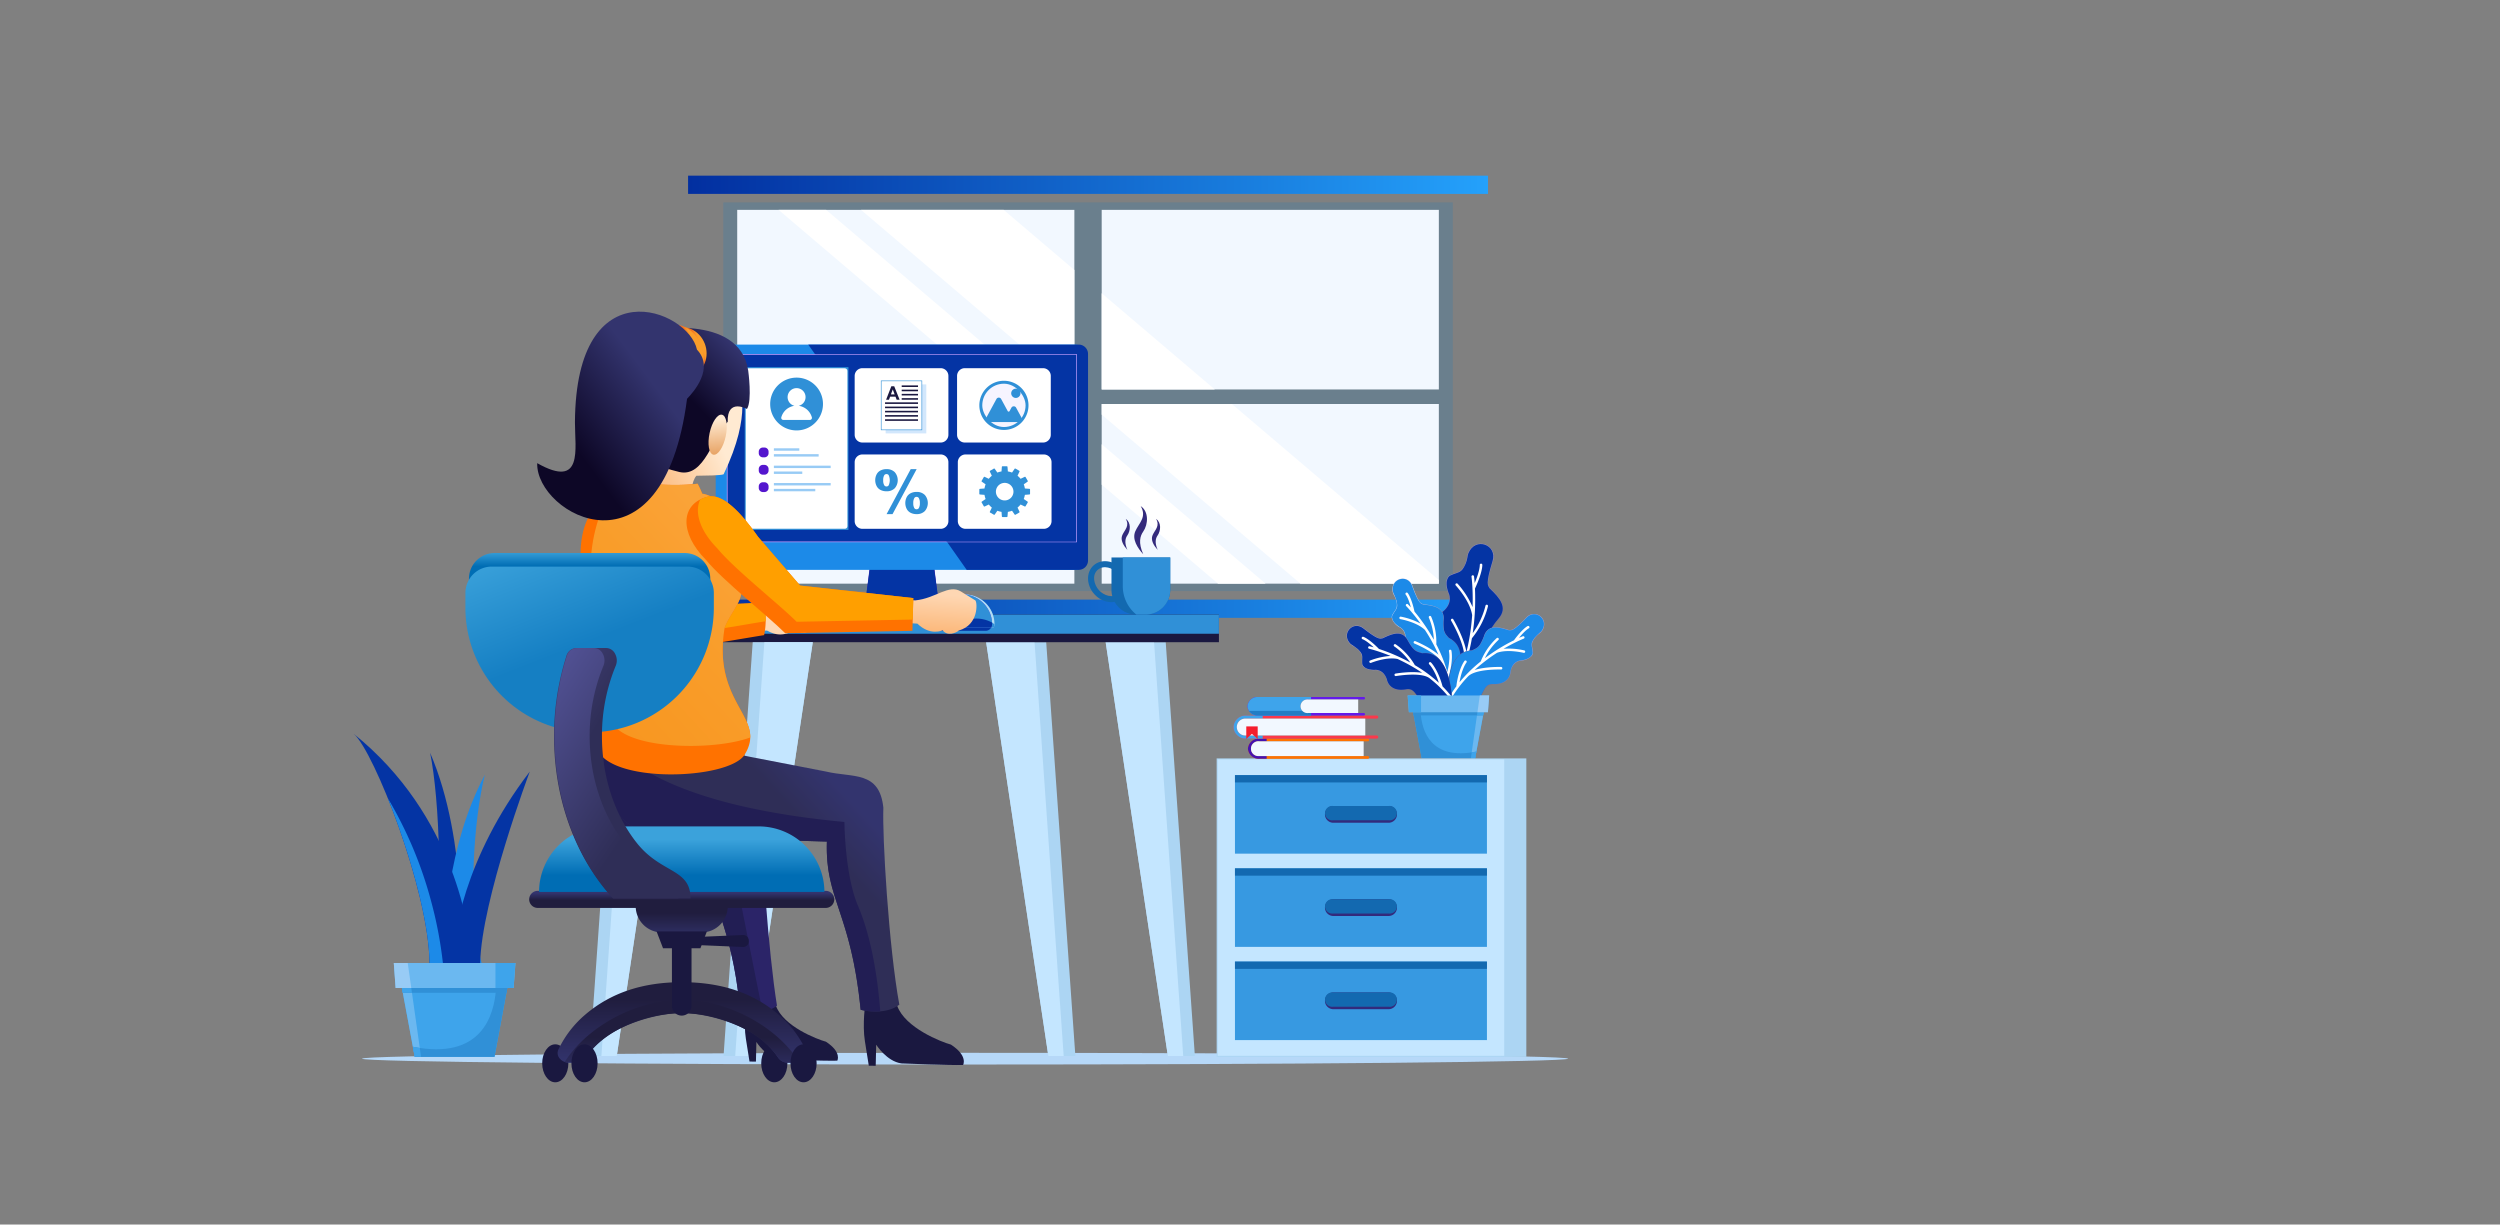 <svg xmlns="http://www.w3.org/2000/svg" xmlns:xlink="http://www.w3.org/1999/xlink" width="982" height="481"><rect width="100%" height="100%" fill="#808080" stroke="none"/><defs><linearGradient id="r" x1=".426" y1="1.033" x2=".482" y2=".635" xlink:href="#e"/><linearGradient id="b" x2=".894" y2="1" gradientUnits="objectBoundingBox"><stop offset="0" stop-color="#3c8fe1"/><stop offset="1" stop-color="#2a69a9"/></linearGradient><linearGradient id="i" x1="-.089" y1=".838" x2=".763" y2=".358" gradientUnits="objectBoundingBox"><stop offset="0" stop-color="#373377"/><stop offset="1" stop-color="#b3a5d1"/></linearGradient><linearGradient id="k" y1=".5" x2="1" y2=".5" gradientUnits="objectBoundingBox"><stop offset="0" stop-color="#022fa0"/><stop offset=".678" stop-color="#187bdc"/><stop offset="1" stop-color="#24a1fb"/></linearGradient><linearGradient id="e" x1=".311" y1=".824" x2=".392" y2=".661" gradientUnits="objectBoundingBox"><stop offset="0" stop-color="#faa85d"/><stop offset="1" stop-color="#fed7b3"/></linearGradient><linearGradient id="l" x1=".698" y1=".33" x2=".833" y2=".215" gradientUnits="objectBoundingBox"><stop offset="0" stop-color="#2f2e57"/><stop offset="1" stop-color="#33346e"/></linearGradient><linearGradient id="m" x1=".132" y1=".685" x2=".615" y2=".401" gradientUnits="objectBoundingBox"><stop offset="0" stop-color="#fbb677"/><stop offset="1" stop-color="#ffead2"/></linearGradient><linearGradient id="d" x1=".509" y1=".421" x2=".809" y2=".118" gradientUnits="objectBoundingBox"><stop offset="0" stop-color="#0d0726"/><stop offset="1" stop-color="#33346e"/></linearGradient><linearGradient id="n" x1=".524" y1="1.094" x2=".485" y2=".126" gradientUnits="objectBoundingBox"><stop offset="0" stop-color="#e49955"/><stop offset="1" stop-color="#ffead2"/></linearGradient><linearGradient id="c" x1=".765" y1=".399" x2=".83" y2=".374" gradientUnits="objectBoundingBox"><stop offset="0" stop-color="#f37121"/><stop offset="1" stop-color="#f99d2a"/></linearGradient><linearGradient id="o" x1=".722" y1=".392" x2=".777" y2=".365" xlink:href="#c"/><linearGradient id="p" x1=".267" y1=".921" x2=".798" y2=".165" gradientUnits="objectBoundingBox"><stop offset="0" stop-color="#f89721"/><stop offset=".56" stop-color="#f99d2a"/><stop offset="1" stop-color="#faa338"/></linearGradient><linearGradient id="q" x1=".38" y1=".691" x2=".634" y2=".352" xlink:href="#d"/><linearGradient id="z" x1=".989" y1=".88" x2=".196" y2=".294" gradientUnits="objectBoundingBox"><stop offset="0" stop-color="#373377"/><stop offset="1" stop-color="#ddd4e9"/></linearGradient><linearGradient id="f" x1=".502" y1=".218" x2=".499" y2="1.022" gradientUnits="objectBoundingBox"><stop offset="0" stop-color="#201d3e"/><stop offset="1" stop-color="#33346e"/></linearGradient><linearGradient id="s" x1=".501" y1=".6" x2=".499" y2="1.265" xlink:href="#f"/><linearGradient id="t" x1=".501" y1=".258" x2=".505" y2="1.314" xlink:href="#f"/><linearGradient id="u" x1=".5" y1=".545" x2=".5" y2=".126" xlink:href="#f"/><linearGradient id="g" x1=".499" y1=".747" x2=".498" y2=".2" gradientUnits="objectBoundingBox"><stop offset="0" stop-color="#006db4"/><stop offset="1" stop-color="#3ba2db"/></linearGradient><linearGradient id="v" x1=".5" y1=".082" x2=".5" y2="-.013" xlink:href="#g"/><linearGradient id="w" x1=".56" y1=".417" x2=".225" y2="-.152" gradientUnits="objectBoundingBox"><stop offset="0" stop-color="#157fc3"/><stop offset="1" stop-color="#3ba2db"/></linearGradient><linearGradient id="h" x1=".266" y1=".357" x2="-.303" y2="-.278" gradientUnits="objectBoundingBox"><stop offset="0" stop-color="#2f2e57"/><stop offset="1" stop-color="#56569c"/></linearGradient><linearGradient id="x" x1=".547" y1=".765" x2="-.04" y2="-.046" xlink:href="#h"/><linearGradient id="y" x1=".532" y1="1.001" x2=".471" y2=".242" gradientUnits="objectBoundingBox"><stop offset="0" stop-color="#373377"/><stop offset="1" stop-color="#9c8fc4"/></linearGradient><linearGradient id="A" x1="1.062" y1=".759" x2=".236" y2=".375" xlink:href="#i"/><clipPath id="j"/><filter id="a" x="-9" y="-6" width="1000" height="499" filterUnits="userSpaceOnUse"><feOffset dy="3"/><feGaussianBlur stdDeviation="3" result="blur"/><feFlood flood-opacity=".161"/><feComposite operator="in" in2="blur"/><feComposite in="SourceGraphic"/></filter></defs><g data-name="Group 1466"><g data-name="Group 1463"><g data-name="Mask Group 4" transform="translate(-.5 .054)" opacity=".42" clip-path="url(#j)"><path data-name="Path 157" d="M701.289 341.27h33.816c37.569 0 68.305 34.905 68.305 77.565s-30.736 77.567-68.305 77.567H101.391C40.558 496.402 0 439.882 0 370.802s45.127-119.158 101.391-125.6c25.72 0 48.985-23.9 48.985-53.107s-21.043-53.106-46.763-53.106h-26.45c-26.743 0-48.622-24.848-48.622-55.217s21.88-55.214 48.622-55.214h67.638c10.412 0 18.931-9.672 18.931-21.495s-8.519-21.5-18.931-21.5h-4.816c-7.186 0-13.067-6.677-13.067-14.834 0-8.158 5.88-14.834 13.067-14.834h78.129c17.338 0 19.27 23.257 63.066 23.257h94.135c9.374 0 17.046 8.715 17.046 19.359 0 10.648-7.672 19.358-17.046 19.358h-16.373c-13.583 0-24.7 12.623-24.7 28.05s11.116 28.049 24.7 28.049h24.638c66.529 0 75.927 19.745 87.579 59.016s129.793 42.431 129.793 42.431h62.219c20.472 0 37.223 19.02 37.223 42.27-.084 15.11-4.268 32.708-31.734 45.93-12.481 6.007-20.264 23.981-20.264 40.358 0 22.364 33.201 37.297 52.893 37.297zM103.323-14.44c7.216 0 13.065-6.641 13.065-14.834s-5.849-14.836-13.065-14.836-13.064 6.641-13.064 14.836 5.848 14.834 13.064 14.834z" fill="#d9f4ff" fill-rule="evenodd"/></g><g data-name="Group 156"><path data-name="Rectangle 83" fill="#157fc3" opacity=".2" d="M284.098 79.515h286.561v152.657H284.098z"/><path data-name="Path 158" d="M422.014 82.434H289.577v70.552h132.437V82.434zm0 76.267H289.577v70.552h132.437v-70.552zm143.165 0H432.743v70.552H565.18v-70.552zm0-76.267H432.743v70.552H565.18z" fill="#f2f8ff" fill-rule="evenodd"/><path data-name="Path 159" d="M394.236 82.434h-56.034l82.945 70.552h.868v-46.924l-27.778-23.628zm-69.731 0 82.945 70.552h-18.678L305.83 82.434zm186.307 146.819-78.07-66.4v-4.147H483.9l81.279 69.134v1.418zm-78.07-114.066 44.439 37.8h-44.439v-37.8zm64.373 114.066-64.373-54.755v15.887l45.7 38.867zm-75.1-63.88-7.844-6.672h-18.678l26.522 22.56z" fill="#fff" fill-rule="evenodd"/><path data-name="Rectangle 84" transform="translate(270.276 69)" fill="url(#k)" d="M0 0h314.205v7.164H0z"/><path data-name="Rectangle 85" transform="translate(270.276 235.523)" fill="url(#k)" d="M0 0h314.205v7.164H0z"/><path data-name="Path 160" d="M379.077 413.548c-130.832 0-236.893 1.027-236.893 2.3s106.061 2.3 236.893 2.3 236.893-1.028 236.893-2.3-106.061-2.3-236.893-2.3z" fill="#b6d8f8" fill-rule="evenodd"/><g data-name="Group 126" transform="translate(281.13 135.351)"><path data-name="Path 161" d="m58.298 105.835 3.213-26.961h23.31l3.212 26.961c.674 2.333 10.414 4.093 9.775 6.847-.122.527-2.106.69-2.475.734-1.848.216-3.728.319-5.582.409-5.532.272-11.091.352-16.627.366s-11.078-.034-16.6-.3c-1.855-.088-3.741-.19-5.588-.419-.373-.046-2.478-.225-2.5-.852-.123-2.996 8.556-4.078 9.862-6.785z" fill="#4512b0" fill-rule="evenodd"/><path data-name="Path 162" d="M49.055 111.259c.83 1.548 47.429 1.342 48.148 0 .109-2.233-7.765-3.719-9.01-5.992L85.052 82.79H61.284l-3.14 22.477c-1.245 2.272-9.203 3.758-9.089 5.992z" fill="#0434a4" fill-rule="evenodd"/><rect data-name="Rectangle 87" width="146.248" height="88.492" rx="5" fill="#1c8ae8"/><path data-name="Path 163" d="M36.353 0h106.226a3.679 3.679 0 0 1 3.669 3.669v81.153a3.679 3.679 0 0 1-3.669 3.668H98.59z" fill="#0434a4" fill-rule="evenodd"/><path data-name="Rectangle 88" fill="#b594f6" d="M4.37 3.723h137.508v73.928H4.37z"/><path data-name="Rectangle 89" fill="#0434a4" d="M4.691 4.045h136.865V77.33H4.691z"/><path data-name="Path 164" d="M39.197 4.046 90.736 77.33h50.818V4.046z" fill="#0434a4" fill-rule="evenodd"/></g><g data-name="Group 132" fill-rule="evenodd"><g data-name="Group 127"><path data-name="Path 165" d="M411.797 414.794 387.36 252.261h23.589l11.455 162.533z" fill="#acd5f3"/><path data-name="Path 166" d="M411.797 414.794 387.36 252.261h19.007l11.454 162.533z" fill="#c4e6ff"/></g><g data-name="Group 128"><path data-name="Path 167" d="m242.254 414.794 24.436-162.533h-23.589l-11.455 162.533z" fill="#acd5f3"/><path data-name="Path 168" d="m242.254 414.794 24.436-162.533h-19.008l-11.454 162.533z" fill="#c4e6ff"/></g><g data-name="Group 129"><path data-name="Path 169" d="m458.742 414.794-24.437-162.533h23.59l11.454 162.533z" fill="#acd5f3"/><path data-name="Path 170" d="m458.742 414.794-24.437-162.533h19.007l11.454 162.533z" fill="#c4e6ff"/></g><g data-name="Group 130"><path data-name="Path 171" d="M213.133 241.424v10.831h265.661v-10.836z" fill="#1a1840"/><path data-name="Path 172" d="M213.133 241.424v7.507h265.661v-7.507z" fill="#3090d7"/></g><g data-name="Group 131"><path data-name="Path 173" d="m294.817 414.794 24.435-162.533h-23.588l-11.455 162.533z" fill="#acd5f3"/><path data-name="Path 174" d="m294.817 414.794 24.437-162.533h-19.009L288.79 414.794z" fill="#c4e6ff"/></g></g><g data-name="Group 135" fill-rule="evenodd"><g data-name="Group 133"><path data-name="Path 175" d="M162.914 415.135h31.327l5.037-27.059h-41.4z" fill="#3ea4eb"/><path data-name="Path 176" d="M162.914 415.135h2.477l-3.841-27.059h-3.672z" fill="#6bb8f0"/><path data-name="Path 177" d="m198.926 389.968.352-1.892h-41.4l.352 1.892z" fill="#3090d7"/><path data-name="Path 178" d="M161.55 388.075h-3.672l.352 1.892h3.589z" fill="#3ea4eb"/><path data-name="Path 179" d="M162.914 415.135h31.327l5.037-27.059h-4.421c-.674 10.947-5.827 28.421-32.683 23.09z" fill="#3090d7"/><path data-name="Path 180" d="M162.914 415.136h2.477l-.5-3.5a57.064 57.064 0 0 1-2.719-.472z" fill="#3ea4eb"/><path data-name="Path 181" d="M154.679 378.254h47.792l-.72 9.822h-46.35z" fill="#6bb8f0"/><path data-name="Path 182" d="M154.679 378.254h5.474l1.394 9.822h-6.148z" fill="#98cbf5"/><path data-name="Path 183" d="M194.616 378.254h7.856l-.72 9.822h-7.136z" fill="#3ea4eb"/></g><g data-name="Group 134"><path data-name="Path 184" d="M180.975 377.659s3.053-47.067-12.026-81.958c3.7 17.971 5.541 61.148.1 82.552h10.066z" fill="#0434a4"/><path data-name="Path 185" d="M174.271 378.255c-.045-12.371 1.33-46.038 16.19-73.94-4.374 17.244-6.973 52.712-1.3 73.932l-.15.009z" fill="#1c8ae8"/><path data-name="Path 186" d="M177.545 378.254c.55-9.97 4.417-41.038 30.551-75.17 0 0-18.928 50.4-19.488 75.17z" fill="#0434a4"/><path data-name="Path 187" d="M185.605 378.254c-.909-12.9-6.913-57.938-46.6-89.958 7.949 6.928 29.435 61.422 29.707 89.958z" fill="#0434a4"/><path data-name="Path 188" d="M152.316 313.5c8.1 20.061 16.224 47.276 16.391 64.755h5.259a161.177 161.177 0 0 0-4.685-24.482 159.185 159.185 0 0 0-16.965-40.273z" fill="#1c8ae8"/></g></g><g data-name="Group 136" fill-rule="evenodd"><path data-name="Path 189" d="M378.947 233.498a11.715 11.715 0 0 0-11.68 11.68v.014a2.605 2.605 0 0 0 2.6 2.6h18.167a2.6 2.6 0 0 0 2.6-2.6v-.014a11.714 11.714 0 0 0-11.687-11.68z" fill="#3090d7"/><path data-name="Path 190" d="M378.481 233.508a11.715 11.715 0 0 0-11.215 11.669v.014a2.6 2.6 0 0 0 2.6 2.6h17.238a2.605 2.605 0 0 0 2.6-2.6v-.014a11.715 11.715 0 0 0-11.223-11.669z" fill="#0434a4"/><path data-name="Path 191" d="M378.947 233.498a11.607 11.607 0 0 0-2.954.381 11.249 11.249 0 0 0-6.483 10.159v.014a2.5 2.5 0 0 0 2.492 2.493h17.445a2.463 2.463 0 0 0 .9-.168 2.576 2.576 0 0 0 .288-1.185v-.014a11.714 11.714 0 0 0-11.688-11.68z" fill="#b2dcf3"/><path data-name="Path 192" d="M375.013 234.401a11.236 11.236 0 0 0-5.5 9.639v.013a2.5 2.5 0 0 0 2.492 2.493h17.442a2.468 2.468 0 0 0 .9-.168 2.569 2.569 0 0 0 .287-1.133c-2.336-2.06-6.357-2.675-10.033-1.947-7.754 1.533-10.454-4.466-5.588-8.897z" fill="#3090d7"/><path data-name="Path 193" d="M378.471 233.503a11.612 11.612 0 0 0-2.479.371 11.249 11.249 0 0 0-6.483 10.159v.013a2.5 2.5 0 0 0 2.492 2.493h17.313a2.571 2.571 0 0 0 .383-1.353v-.014a11.716 11.716 0 0 0-11.226-11.669z" fill="#834bef"/><path data-name="Path 194" d="M378.471 233.503a11.612 11.612 0 0 0-2.479.371 11.249 11.249 0 0 0-6.483 10.159v.013a2.5 2.5 0 0 0 2.492 2.493h17.313a2.571 2.571 0 0 0 .383-1.353v-.014a11.716 11.716 0 0 0-11.226-11.669z" fill="#3090d7"/><path data-name="Path 195" d="M375.013 234.401a11.236 11.236 0 0 0-5.5 9.639v.013a2.5 2.5 0 0 0 2.492 2.493h17.313a2.574 2.574 0 0 0 .383-1.354v-.013c0-.214-.006-.426-.018-.637a13.021 13.021 0 0 0-9.086-1.244c-7.75 1.533-10.45-4.466-5.584-8.897z" fill="#0434a4"/><path data-name="Path 196" d="M378.809 233.498v1.887a.752.752 0 1 0 .275 0v-1.886h-.274z" fill="#360e93"/></g><g data-name="Group 147" transform="translate(292.522 144.21)"><path data-name="Path 197" d="M43.191 3.443v23.143a3.046 3.046 0 0 0 3.035 3.035h30.748a3.047 3.047 0 0 0 3.036-3.035V3.443A3.045 3.045 0 0 0 76.974.408H46.231a3.044 3.044 0 0 0-3.04 3.035z" fill="#fff" fill-rule="evenodd"/><path data-name="Path 198" d="M43.191 37.335v23.144a3.046 3.046 0 0 0 3.035 3.035h30.748a3.047 3.047 0 0 0 3.036-3.035V37.335a3.045 3.045 0 0 0-3.036-3.035H46.231a3.044 3.044 0 0 0-3.04 3.035z" fill="#fff" fill-rule="evenodd"/><path data-name="Path 200" d="M83.412 3.443v23.143a3.045 3.045 0 0 0 3.035 3.035h30.745a3.047 3.047 0 0 0 3.035-3.035V3.443a3.045 3.045 0 0 0-3.035-3.035H86.447a3.044 3.044 0 0 0-3.035 3.035z" fill="#fff" fill-rule="evenodd"/><path data-name="Path 201" d="M83.711 37.335v23.144a3.046 3.046 0 0 0 3.036 3.035h30.744a3.047 3.047 0 0 0 3.035-3.035V37.335a3.045 3.045 0 0 0-3.035-3.035H86.747a3.044 3.044 0 0 0-3.036 3.035z" fill="#fff" fill-rule="evenodd"/><path data-name="Rectangle 98" fill="#3090d7" d="M0 0h40.751v63.944H0z"/><rect data-name="Rectangle 99" width="39.938" height="63.032" rx="1" transform="translate(.406 .456)" fill="#fff"/><g data-name="Group 143"><g data-name="Group 138"><path data-name="Rectangle 100" d="M7.143 38.396h.6a1.627 1.627 0 0 1 1.63 1.627v.6a1.626 1.626 0 0 1-1.626 1.628h-.6a1.625 1.625 0 0 1-1.629-1.625v-.605a1.625 1.625 0 0 1 1.625-1.625z" fill="#5416ce"/><g data-name="Group 137" fill="#98cbf5"><path data-name="Rectangle 101" d="M11.458 38.7h22.311v.951H11.458z"/><path data-name="Rectangle 102" d="M11.458 40.997h11.155v.951H11.458z"/></g></g><g data-name="Group 140"><path data-name="Rectangle 103" d="M7.145 31.577h.6a1.627 1.627 0 0 1 1.628 1.627v.6a1.626 1.626 0 0 1-1.626 1.628h-.6a1.626 1.626 0 0 1-1.629-1.626v-.6a1.627 1.627 0 0 1 1.627-1.629z" fill="#5416ce"/><g data-name="Group 139" fill="#98cbf5"><path data-name="Rectangle 104" d="M11.458 31.881h9.987v.951h-9.987z"/><path data-name="Rectangle 105" d="M11.458 34.178h17.586v.951H11.458z"/></g></g><g data-name="Group 142"><path data-name="Rectangle 106" d="M7.145 45.216h.6a1.627 1.627 0 0 1 1.628 1.627v.6a1.626 1.626 0 0 1-1.626 1.628h-.605a1.624 1.624 0 0 1-1.624-1.624v-.6a1.627 1.627 0 0 1 1.627-1.631z" fill="#5416ce"/><g data-name="Group 141" fill="#98cbf5"><path data-name="Rectangle 107" d="M11.458 45.52h22.311v.951H11.458z"/><path data-name="Rectangle 108" d="M11.458 47.817h16.264v.951H11.458z"/></g></g></g><g data-name="Group 144"><path data-name="Rectangle 109" d="M20.376 4.121a10.37 10.37 0 0 1 10.37 10.37 10.37 10.37 0 0 1-10.37 10.37 10.37 10.37 0 0 1-10.37-10.37 10.37 10.37 0 0 1 10.37-10.37z" fill="#3090d7"/><path data-name="Path 202" d="M20.376 8.245a3.525 3.525 0 0 1 .838 6.949 6.226 6.226 0 0 1 5.161 4.518.81.81 0 0 1-.781 1.024H15.158a.81.81 0 0 1-.782-1.024 6.227 6.227 0 0 1 5.162-4.518 3.525 3.525 0 0 1 .838-6.949z" fill="#fff" fill-rule="evenodd"/></g><path data-name="Path 203" d="M95.869 43.867a8.037 8.037 0 0 1 1.2-1.206l-.777-1.616a.267.267 0 0 1 .107-.345l1.463-.844a.264.264 0 0 1 .351.079l1.02 1.481a8.027 8.027 0 0 1 1.638-.438l.136-1.791a.265.265 0 0 1 .265-.245h1.687a.266.266 0 0 1 .265.245l.142 1.789a8.04 8.04 0 0 1 1.639.441l1.011-1.482a.265.265 0 0 1 .352-.08l1.462.844a.265.265 0 0 1 .107.344l-.772 1.623a7.958 7.958 0 0 1 1.2 1.2l1.615-.777a.267.267 0 0 1 .346.107l.844 1.462a.266.266 0 0 1-.079.352l-1.481 1.02a8.073 8.073 0 0 1 .438 1.637l1.789.136a.265.265 0 0 1 .246.264v1.69a.266.266 0 0 1-.245.264l-1.79.142a8.011 8.011 0 0 1-.441 1.638l1.482 1.011a.267.267 0 0 1 .08.353l-.844 1.462a.267.267 0 0 1-.344.107l-1.622-.772a8.016 8.016 0 0 1-1.194 1.2l.772 1.62a.267.267 0 0 1-.107.345l-1.462.844a.266.266 0 0 1-.352-.08l-1.012-1.483a8.09 8.09 0 0 1-1.638.439l-.142 1.792a.266.266 0 0 1-.265.245h-1.68a.266.266 0 0 1-.265-.246l-.136-1.787a7.988 7.988 0 0 1-1.638-.439l-1.02 1.48a.264.264 0 0 1-.351.08l-1.463-.844a.266.266 0 0 1-.107-.345l.779-1.617a7.95 7.95 0 0 1-1.2-1.2l-1.621.772a.267.267 0 0 1-.345-.106l-.844-1.462a.266.266 0 0 1 .081-.353l1.482-1.012a8.062 8.062 0 0 1-.439-1.638l-1.793-.142a.265.265 0 0 1-.244-.265v-1.689a.266.266 0 0 1 .246-.264l1.787-.135a7.956 7.956 0 0 1 .44-1.639l-1.48-1.019a.266.266 0 0 1-.079-.352l.844-1.462a.265.265 0 0 1 .345-.107l1.617.777zm3.264 3.32a3.448 3.448 0 1 0 4.709-1.261 3.447 3.447 0 0 0-4.709 1.262z" fill="#3090d7" fill-rule="evenodd"/><g data-name="Group 145" transform="translate(92.162 5.358)"><path data-name="Rectangle 110" d="M9.656 0a9.657 9.657 0 0 1 9.657 9.657 9.656 9.656 0 0 1-9.656 9.656A9.658 9.658 0 0 1 0 9.657 9.656 9.656 0 0 1 9.656 0z" fill="#3090d7"/><rect data-name="Rectangle 111" width="17.011" height="17.012" rx="8.506" transform="translate(1.151 1.151)" fill="#f6f4ff"/><path data-name="Path 204" d="m6.716 7.171-4.071 7.5a1.054 1.054 0 0 0 .926 1.556h12.171a1.054 1.054 0 0 0 .926-1.556l-2.219-4.092a1.053 1.053 0 0 0-1.853 0l-.718 1.322a.421.421 0 0 1-.741 0L8.568 7.167a1.054 1.054 0 0 0-1.853 0z" fill="#3090d7" fill-rule="evenodd"/><path data-name="Path 205" d="M14.336 3.102a1.82 1.82 0 1 0 1.82 1.82 1.82 1.82 0 0 0-1.82-1.82z" fill="#3090d7" fill-rule="evenodd"/></g><path data-name="Rectangle 112" fill="#d2e7fc" d="M55.359 6.784h15.973v19.244H55.359z"/><g data-name="Group 146"><path data-name="Rectangle 113" fill="#fff" d="M53.611 5.393h15.973v19.244H53.611z"/><path data-name="Path 206" d="M53.611 5.275h16.091v19.481H53.493V5.275zm15.854.236H53.729v19.008h15.736z" fill="#3090d7" fill-rule="evenodd"/><path data-name="Path 207" d="M61.666 7.18h6.406v.633h-6.406V7.18zm-6.543 6.65h12.948v.632H55.123v-.632zm5.72-1.03h-1.156l-.457-1.2h-2.121l-.44 1.2h-1.133l2.054-5.29h1.132l2.119 5.29zm-1.958-2.1-.735-1.958-.714 1.958zm-3.762 9.778h12.948v.632H55.123v-.632zm0-1.663h12.948v.632H55.123v-.632zm0-1.662h12.948v.632H55.123v-.632zm0-1.663h12.948v.633H55.123v-.633zm6.543-3.325h6.406v.633h-6.406v-.633zm0-1.662h6.406v.632h-6.406v-.632zm0-1.662h6.406v.632h-6.406z" fill="#1a1840" fill-rule="evenodd"/></g><path data-name="Path 208" d="M65.205 40.069h2.336l-9.482 17.685h-2.336l9.482-17.685zm-13.938 4.339a5.019 5.019 0 0 0 .495 2.2 3.477 3.477 0 0 0 1.52 1.595 4.923 4.923 0 0 0 2.415.559 4.362 4.362 0 0 0 3.234-1.182 4.827 4.827 0 0 0 0-6.327 4.364 4.364 0 0 0-3.234-1.183 4.926 4.926 0 0 0-2.415.559 3.48 3.48 0 0 0-1.52 1.6 4.987 4.987 0 0 0-.495 2.184zm3.131.023a3.543 3.543 0 0 0 .446 2.018.977.977 0 0 0 .853.417.946.946 0 0 0 .839-.417 4.791 4.791 0 0 0 0-4.034.955.955 0 0 0-.839-.4.986.986 0 0 0-.853.4 3.541 3.541 0 0 0-.446 2.016zm8.685 8.942a5.063 5.063 0 0 0 .491 2.2 3.517 3.517 0 0 0 1.517 1.6 4.947 4.947 0 0 0 2.411.563 4.371 4.371 0 0 0 3.246-1.191 4.839 4.839 0 0 0 0-6.335 4.372 4.372 0 0 0-3.246-1.191 4.951 4.951 0 0 0-2.411.563 3.517 3.517 0 0 0-1.517 1.6 5.061 5.061 0 0 0-.491 2.2zm3.131.028a3.581 3.581 0 0 0 .446 2.03.956.956 0 0 0 .842.4.984.984 0 0 0 .849-.4 3.591 3.591 0 0 0 .446-2.03 3.647 3.647 0 0 0-.446-2.038.985.985 0 0 0-.849-.4.947.947 0 0 0-.842.416 3.578 3.578 0 0 0-.446 2.022z" fill="#3090d7" fill-rule="evenodd"/></g><g data-name="Group 149"><path data-name="Path 209" d="M606.443 1189.641c4.156 2.344 7.4 1.46 10.362-.2a5.735 5.735 0 0 0 8.071-1.643c1.99-3.077 2.136-10.361-.38-11.616a3.23 3.23 0 0 0-2.684-.431 10.467 10.467 0 0 0-5.032-1.872c-4.434.157-5.51 4.091-9.479 4.759-13.148 1.153-27.12 1.525-37.616 3.377 0 0-1.31-5.529-5.005-16.97 0 0-4.5-28.987-19.466-26.635 0 0-10.948 2.021 2.913 31.659 0 0 7.188 21.676 11.365 26.286 7.996 1.691 43.184-7.796 46.951-6.714z" transform="translate(-304.93 -941.855)" fill-rule="evenodd" fill="url(#e)"/><path data-name="Path 210" d="M237.993 191.103c-13.916 19.031 8.925 45.827 14.862 65.053 16.305-1.145 31.579-4.156 47.294-6.677a29.081 29.081 0 0 0-.243-12.979c-11.168 1.3-21.943.22-33.9 2.209l-5.332-15.105s-6.149-35.872-22.681-32.501z" fill="#ff7200" fill-rule="evenodd"/><path data-name="Path 211" d="M237.993 191.103c-.368.5-.7 1.013-1.022 1.526-5.032 18.17 13.2 40.878 18.412 57.754 15.637-1.1 30.325-3.912 45.365-6.364a24.3 24.3 0 0 0-.842-7.52c-11.168 1.3-21.942.22-33.9 2.209l-5.331-15.105s-6.149-35.872-22.682-32.5z" fill="#ff9f00" fill-rule="evenodd"/><path data-name="Path 212" d="M293.165 393.726s-1.18 8.2-.189 14.273 1.428 8.975 1.428 8.975l2.526.026.179-7.708s3.836 6.1 9.227 6.836c0 0 17.853.67 22.544.508 0 0 1.91-3.294-4.447-7.451-3.442-.935-16.791-6.049-19.656-14.147-.001-.001-9.546-3.443-11.612-1.312z" fill="#1a1840" fill-rule="evenodd"/><path data-name="Path 213" d="M339.932 393.639s-1.268 8.808-.2 15.336 1.533 9.641 1.533 9.641l2.715.028.192-8.281s4.121 6.559 9.913 7.346c0 0 19.181.789 24.22.615 0 0 2.052-3.538-4.777-8.006-3.7-1-18.04-6.568-21.118-15.269-.003 0-10.258-3.694-12.478-1.41z" fill="#1a1840" fill-rule="evenodd"/><path data-name="Path 214" d="M278.22 334.398c-1.922 16.939 9.226 25.937 12.466 62.393 0 0 8.925 2.569 14.513-1.755-3.335-20.385-6.447-64.346-6.009-75.135-1.469-14.211-11.632-10.533-21.875-13.011l-5.607-11.749-35.5.985c-4.302 24.647-.622 43.42 42.012 38.272z" fill="#2b2468" fill-rule="evenodd"/><path data-name="Path 215" d="M278.22 334.399c-1.922 16.939 9.227 25.936 12.466 62.392a23.189 23.189 0 0 0 8.825.545l-13.964-70.095a314.616 314.616 0 0 1-49.925-9.494c2.833 12.731 13.874 20.116 42.598 16.652z" fill="#221e54" fill-rule="evenodd"/><path data-name="Path 216" d="m576.69 1615.514 55.817 1.617c-.728 23.058 9.43 27.414 13.269 66.087 0 0 9.406 2.468 15.189-2.007-4.2-22.98-6.726-66.189-6.272-77.356-1.521-14.708-12.04-11.687-22.641-14.251l-36.664-7.106-5.376-6.425-44.426 1.942c-2.947 16.053-.686 38.085 31.104 37.499z" transform="translate(-307.708 -1286.565)" fill-rule="evenodd" fill="url(#l)"/><path data-name="Path 217" d="m268.982 328.949 55.817 1.617c-.728 23.059 9.43 27.415 13.269 66.087a25.7 25.7 0 0 0 7.687.607c-1.1-14.854-3.883-30.132-8.742-41.468-5.208-12.15-5.325-32.921-5.325-32.921-51.584-4.836-79.516-17.1-92.3-31.487l-1.51.066c-2.948 16.053-.686 38.086 31.104 37.499z" fill="#221e54" fill-rule="evenodd"/><path data-name="Path 218" d="M629.549 848.123s5.635 10.433-5.993 34.629c-1.089.495-7.093.528-10.688.581-1.849 2-2.54 7.681-1.91 10.961 0 0-19.909-2.028-25.711-8.633 0 0 3.881-9.707 3.2-12.045 0 0-10.109-28.377 3.261-39.57 0 0 8.906-11.094 17.83-6.192-.002 0 25.255 4.691 20.011 20.269z" transform="translate(-339.318 -696.457)" fill-rule="evenodd" fill="url(#m)"/><path data-name="Path 219" d="M574.867 821.211s36.095-7.324 39.52 15.7c0 0 1.63 11.768-.487 15.071 0 0-7.858-4.363-7.567 5.039-5.8 5.511-9.055 21.969-18.965 19.729 0 0-19.414-4.633-23.621-10.6 0-.008-11.381-14.314 11.12-44.939z" transform="translate(-320.489 -691.339)" fill-rule="evenodd" fill="url(#d)"/><path data-name="Path 220" d="M744.527 980.527c1.745.377 2.4 4.2 1.463 8.533s-3.111 7.545-4.855 7.168-2.4-4.2-1.462-8.533 3.11-7.544 4.854-7.168z" transform="translate(-460.937 -817.627)" fill-rule="evenodd" fill="url(#n)"/><path data-name="Path 221" d="M666.113 825.107c2 5.116-.21 10.763-4.939 12.612s-10.185-.8-12.186-5.914.21-10.763 4.939-12.613 10.184.799 12.186 5.915z" transform="translate(-389.291 -690.158)" fill-rule="evenodd" fill="url(#c)"/><path data-name="Path 222" d="M655.219 822.357c2.394 6.12.286 12.666-4.708 14.619s-10.983-1.425-13.377-7.545-.287-12.666 4.707-14.619 10.984 1.425 13.378 7.545z" transform="translate(-379.76 -686.736)" fill-rule="evenodd" fill="url(#o)"/><path data-name="Path 223" d="M246.809 189.091s15.092 2.41 27.224.909a38.729 38.729 0 0 1 1.8 3.911c3.2.485 6.655 2.879 8.64 4.051-6.249 5.668-5.263 12.136 0 16.747.055 2.519 2.1 2.1 2.075 4.1 1.46 2.144 4.957 9.174 4.834 13.621-.807 5.09-4.819 9.079-6.729 14.1-5.116 30.287 17.09 35.328 7.717 50.1-6.763 9.728-52.778 11.264-57.885-2.59-3.34-9.061 5.235-14.258 5.872-27.927-7.559-15.674-20.878-55.521-4.678-68.531 2.205-1.771 5.008-2.741 8.85-5.124.878-.539 1.326-2.816 2.28-3.367z" fill="#ff7200" fill-rule="evenodd"/><path data-name="Path 224" d="M536.1 1103.813s15.092 2.41 27.224.909a38.581 38.581 0 0 1 1.8 3.911c3.2.484 6.655 2.879 8.64 4.051-6.248 5.668-5.264 12.136 0 16.747.056 2.519 2.1 2.1 2.076 4.1 1.46 2.144 4.957 9.174 4.833 13.621-.807 5.09-4.818 9.079-6.729 14.1-4.234 25.063 10.242 32.838 10.051 43.147-14.86 5.505-50.35 4.751-54.569-6.695-3.339-9.06 1.329-12.027 1.966-25.7-9.353-9.49-15.5-38.913-3.523-61.549 1.667-.9 3.617-1.828 5.952-3.276.879-.538 1.329-2.815 2.279-3.366z" transform="translate(-289.296 -914.722)" fill-rule="evenodd" fill="url(#p)"/><path data-name="Path 225" d="M481.615 824.5c2.422-2.477 10.877-11.963 3.9-19.3-3.346-15.825-47.579-33.052-47.933 28.539-.059 10.22 3.475 26.4-14.824 16.046-.587 20.177 49.333 48.115 58.857-25.285z" transform="translate(-211.744 -667.858)" fill-rule="evenodd" fill="url(#q)"/><path data-name="Path 226" d="M804.479 1183.38c8.033-.765 13.11-6.455 17.854-3.531l5.74 3.538c.816.771 1.4 9.654-6.532 11.837-.888.921-4.574 2.365-6.286-.107 0 0-4.825 2.389-9.942-2.6-14.331-1.449-39.118 6.178-54.523-.614-3.87-3.513-32.9-28.482-31.806-34.579 1.735-15.21 11.91-13.725 17.343-6.775 1.342 1.864 16.227 20.6 21.776 29.461 13.227-2.792 28.87 2.916 46.376 3.37z" transform="translate(-444.96 -947.55)" fill-rule="evenodd" fill="url(#r)"/><path data-name="Path 227" d="M277.864 195.126c5.946-1.566 13.338 6.351 19.917 15.759l16.5 19.127 44.464 4.915-.35 12.852-49.984.948c-6.6-6.656-24.528-20.744-31.086-28.771-10.661-10.742-9.992-22.058.539-24.83z" fill="#ff7200" fill-rule="evenodd"/><path data-name="Path 228" d="M277.862 195.126c5.946-1.566 13.338 6.351 19.917 15.759l16.5 19.127 44.464 4.915-.23 8.436-45.605.866c-6.6-6.657-24.528-20.745-31.086-28.771-6.978-7.03-9.1-14.3-6.785-19.27a14.118 14.118 0 0 1 2.825-1.062z" fill="#ff9f00" fill-rule="evenodd"/><g data-name="Group 148"><path data-name="Path 229" d="M304.15 410.204c-2.84 0-5.141 3.34-5.141 7.46s2.3 7.463 5.141 7.463 5.141-3.341 5.141-7.463-2.303-7.46-5.141-7.46z" fill="#1a1840" fill-rule="evenodd"/><path data-name="Path 230" d="M218.113 410.204c-2.839 0-5.14 3.34-5.14 7.46s2.3 7.463 5.14 7.463 5.141-3.341 5.141-7.463-2.302-7.46-5.141-7.46z" fill="#1a1840" fill-rule="evenodd"/><path data-name="Path 231" d="M509.316 2028.937c-15.3 0-27.808 4.117-37.836 12.621a41.231 41.231 0 0 0-10.659 13.752 3.239 3.239 0 0 0 .439 3.558 4.63 4.63 0 0 0 3.726 1.681h2.61a4.581 4.581 0 0 0 3.9-1.917 33.882 33.882 0 0 1 6.189-6.862c6.945-5.89 21.033-10.675 31.633-10.675s24.688 4.786 31.633 10.675a33.881 33.881 0 0 1 6.189 6.862 4.58 4.58 0 0 0 3.9 1.917h2.61a4.63 4.63 0 0 0 3.726-1.681 3.238 3.238 0 0 0 .439-3.558 41.237 41.237 0 0 0-10.659-13.752c-10.032-8.504-22.538-12.621-37.84-12.621z" transform="translate(-241.445 -1643.135)" fill-rule="evenodd" fill="url(#f)"/><path data-name="Path 232" d="M473.57 2085.807a5.286 5.286 0 0 0 1.724.277h2.606a4.58 4.58 0 0 0 3.9-1.915c7.74-11.465 24.534-17.538 37.822-17.538s30.082 6.073 37.821 17.538a4.58 4.58 0 0 0 3.9 1.915h2.61a5.286 5.286 0 0 0 1.724-.277c-9.378-14.662-28.982-24.438-46.054-24.438s-36.675 9.777-46.053 24.438z" transform="translate(-251.753 -1668.672)" fill-rule="evenodd" fill="url(#s)"/><path data-name="Path 233" d="M315.635 410.204c-2.839 0-5.141 3.34-5.141 7.46s2.3 7.463 5.141 7.463 5.14-3.341 5.14-7.463-2.301-7.46-5.14-7.46z" fill="#1a1840" fill-rule="evenodd"/><path data-name="Path 234" d="M229.599 410.204c-2.839 0-5.141 3.34-5.141 7.46s2.3 7.463 5.141 7.463 5.14-3.341 5.14-7.463-2.302-7.46-5.14-7.46z" fill="#1a1840" fill-rule="evenodd"/><path data-name="Path 235" d="M630.611 1899.007h-15.624a10.3 10.3 0 0 1-10.269-10.27h36.162a10.3 10.3 0 0 1-10.269 10.27z" transform="translate(-355.015 -1532.746)" fill-rule="evenodd" fill="url(#t)"/><path data-name="Path 236" d="M277.672 365.851h-19.776l2.546 6.623h14.683z" fill="#1a1840" fill-rule="evenodd"/><path data-name="Rectangle 114" d="M267.784 367.866a3.851 3.851 0 0 1 3.849 3.851v23.363a3.851 3.851 0 0 1-3.851 3.851 3.851 3.851 0 0 1-3.849-3.851v-23.363a3.851 3.851 0 0 1 3.851-3.851z" fill="#1a1840"/><path data-name="Path 237" d="M294.118 369.626a2.213 2.213 0 0 0-2.093-2.358l-17.1.726v3.265l17.1.726a2.216 2.216 0 0 0 2.093-2.359z" fill="#1a1840" fill-rule="evenodd"/><path data-name="Path 238" d="M524.439 1860.235H411.3a3.362 3.362 0 0 0-3.352 3.352 3.361 3.361 0 0 0 3.352 3.351h113.139a3.361 3.361 0 0 0 3.352-3.351 3.362 3.362 0 0 0-3.352-3.352z" transform="translate(-200.087 -1510.305)" fill-rule="evenodd" fill="url(#u)"/><path data-name="Path 239" d="M538.258 1766.9H426.165a25.818 25.818 0 0 1 25.743-25.743h60.607a25.818 25.818 0 0 1 25.743 25.743z" transform="translate(-214.428 -1416.547)" fill-rule="evenodd" fill="url(#g)"/><path data-name="Path 240" d="M381.454 1236.141h-74.708a10.069 10.069 0 0 0-10.039 10.038V1252a47.533 47.533 0 0 0 47.393 47.393A47.533 47.533 0 0 0 391.493 1252v-5.819a10.069 10.069 0 0 0-10.039-10.04z" transform="translate(-112.497 -1018.913)" fill-rule="evenodd" fill="url(#v)"/><path data-name="Path 241" d="M377.387 1261.192h-76.909a10.365 10.365 0 0 0-10.334 10.333v5.99a48.932 48.932 0 0 0 48.789 48.788 48.933 48.933 0 0 0 48.789-48.788v-5.99a10.365 10.365 0 0 0-10.335-10.333z" transform="translate(-107.329 -1038.638)" fill-rule="evenodd" fill="url(#w)"/><path data-name="Path 242" d="M458.672 1414.795a103.331 103.331 0 0 0-4.837 31.512c0 23.076 7.36 43.97 19.26 59.093q1.881 2.391 3.911 4.585h30.453c0-11.862-11.541-9.631-21.175-21.877-8.416-10.7-13.622-25.476-13.622-41.8a71.93 71.93 0 0 1 5.388-27.643 5.484 5.484 0 0 0-.209-4.738 3.975 3.975 0 0 0-3.539-2.3h-11.726a4.187 4.187 0 0 0-3.904 3.168z" transform="translate(-236.214 -1157.083)" fill-rule="evenodd" fill="url(#h)"/><path data-name="Path 243" d="M459.52 1414.795a103.422 103.422 0 0 0-4.836 31.512c0 23.076 7.36 43.97 19.26 59.093q1.881 2.391 3.91 4.585H503.3c0-11.862-11.541-9.631-21.175-21.877-8.417-10.7-13.623-25.476-13.623-41.8a71.938 71.938 0 0 1 5.388-27.643 5.485 5.485 0 0 0-.209-4.738 3.976 3.976 0 0 0-3.539-2.3h-6.718a4.19 4.19 0 0 0-3.904 3.168z" transform="translate(-236.883 -1157.083)" fill-rule="evenodd" fill="url(#x)"/></g></g><g data-name="Group 152" fill-rule="evenodd"><g data-name="Group 150"><path data-name="Path 244" d="M2260.75 997.992a15.405 15.405 0 0 1-.131-2.613 6.227 6.227 0 0 1 .833-2.6 24.3 24.3 0 0 1 2.814-3.827 5.931 5.931 0 0 0 1.637-4.248c-.188-2.959-3.12-5.8-5.156-7.715-.085-.146-.176-.286-.265-.429a3.505 3.505 0 0 1-.447-2.414 20.449 20.449 0 0 1 .517-2.9c.389-1.642.867-3.276 1.363-4.889a5.058 5.058 0 0 0-6.322-6.589 5.808 5.808 0 0 0-3.436 3.429 9.2 9.2 0 0 0-.417 1.8 10.608 10.608 0 0 1-.7 2.392 6.27 6.27 0 0 1-2.111 2.962 7.979 7.979 0 0 1-1.554.653c-.8.276-1.574.558-2.354.914a2.9 2.9 0 0 0-1.125 1.425c-.667 1.693-.149 3.859.453 5.49v.011l.006.01a5.088 5.088 0 0 1 .524 2.306 6.67 6.67 0 0 1-2.742 4.976 6.405 6.405 0 0 0-2.317 2.531c-1.355 2.7-.419 5.7 1.016 8.159a4.554 4.554 0 0 1 .769 2.611 5.776 5.776 0 0 1-.946 2.442c-.7 1.168-1.51 2.3-2.251 3.451-2.141 3.7 8.331 8.538 6.408 14.212l-.1.287.281-.115a40.289 40.289 0 0 0 3.94-1.919 39.253 39.253 0 0 0 7.586-5.249c4.288-3.892 7.077-8.896 4.227-14.554z" transform="translate(-1675.5 -745.947)" fill="url(#y)"/><path data-name="Path 245" d="M569.451 273.637s22.014-9.006 15.665-21.551c-.3-3.14-.573-4.342 3.546-9.173 3.612-4.236.6-7.9-3.525-11.786-.731-1.288-1.7-1.5 1.146-10.763 1.967-6.4-6.759-9.611-9.5-3.066-.391.935-.327 2.4-1.118 4.2-1.681 3.82-2.528 2.975-6.082 4.6 0 0-2.6 1.346-.608 6.744 0 0 2.185 3.817-2.26 7.466 0 0-5.595 3.083-1.259 10.5 1.809 3.1.339 4.334-2.428 8.643-2.059 3.563 8.372 8.428 6.423 14.186z" fill="#0434a4"/><path data-name="Path 246" d="M581.261 221.911a.5.5 0 0 1 1-.031c0 .008.141 2.813-2.895 9.316a91.962 91.962 0 0 1-.88 17.506 31.15 31.15 0 0 0 5.006-10.744.5.5 0 1 1 .973.215 31.8 31.8 0 0 1-6.3 12.533 74.73 74.73 0 0 1-2.234 9.34v.013a64.943 64.943 0 0 1-1.934 5.383c5.818-4.549 7.372-8.144 7.378-8.155a.5.5 0 0 1 .91.406c-.006.013-1.907 4.405-9.084 9.592a54.677 54.677 0 0 1-3.15 5.987.5.5 0 0 1-.852-.52 53.986 53.986 0 0 0 3.139-5.976.536.536 0 0 1 .019-.042 62.194 62.194 0 0 0 2.61-6.925c0-.014.006-.027.01-.041 1.429-5.189-4.953-15.932-4.97-15.962a.5.5 0 1 1 .859-.508c.015.026 4.235 7.126 5.137 12.836.484-1.913.878-3.8 1.2-5.651a.531.531 0 0 1 .029-.162 86.287 86.287 0 0 0 1.03-8.69c-.842-5.655-6.462-11.688-6.478-11.705a.5.5 0 0 1 .731-.676 33.312 33.312 0 0 1 5.909 9.208c.1-2.852.048-5.335-.045-7.283a.568.568 0 0 1 0-.106c-.136-2.81-.363-4.481-.365-4.5a.5.5 0 1 1 .989-.125c0 .014.128.949.25 2.595 2.116-5.025 2.009-7.121 2.008-7.128z" fill="#fff"/><path data-name="Path 247" d="M2150.79 1077.2a12.079 12.079 0 0 1-1.331-1.582 4.939 4.939 0 0 1-.719-2.037 19.112 19.112 0 0 1-.057-3.754 4.683 4.683 0 0 0-1-3.456c-1.532-1.773-4.735-2.158-6.932-2.392a6.454 6.454 0 0 0-.371-.144 2.777 2.777 0 0 1-1.435-1.306 16.2 16.2 0 0 1-1.062-2.075c-.54-1.219-1.019-2.476-1.478-3.728a4 4 0 0 0-7.127-1.127 4.589 4.589 0 0 0-.525 3.8 7.381 7.381 0 0 0 .6 1.335 8.433 8.433 0 0 1 .7 1.84 4.969 4.969 0 0 1 .086 2.873 6.222 6.222 0 0 1-.667 1.153c-.372.557-.723 1.1-1.043 1.7a2.292 2.292 0 0 0-.028 1.435 6.485 6.485 0 0 0 2.908 3.239h.016a4.008 4.008 0 0 1 1.433 1.2 5.276 5.276 0 0 1 .652 4.443 5.062 5.062 0 0 0-.249 2.7c.435 2.346 2.46 3.79 4.536 4.65a3.59 3.59 0 0 1 1.732 1.276 4.562 4.562 0 0 1 .572 1.989c.117 1.07.147 2.167.232 3.249.422 3.354 9.323 1.394 10.824 5.884l.076.227.122-.207a31.927 31.927 0 0 0 1.563-3.09 31.1 31.1 0 0 0 2.267-6.929c.838-4.482.202-8.966-4.295-11.166z" transform="translate(-1581.61 -826.611)" fill="url(#z)"/><path data-name="Path 248" d="M569.551 271.73s9.554-16.188-.436-21.05c-1.692-1.832-2.435-2.46-2.151-7.469.25-4.392-3.4-5.261-7.85-5.735-1.076-.461-1.787-.132-4.421-7.323-1.821-4.971-8.847-2.82-7.444 2.608a29.419 29.419 0 0 1 1.3 3.177c.767 3.208-.17 3.081-1.633 5.8 0 0-.993 2.09 2.841 4.536 0 0 3.2 1.359 2.145 5.779 0 0-2.049 4.615 4.225 7.214 2.62 1.085 2.285 2.566 2.6 6.6.411 3.231 9.303 1.308 10.824 5.863z" fill="#1c8ae8"/><path data-name="Path 249" d="M552.191 233.595a.5.5 0 1 1 .773-.63c0 .005 1.447 1.719 2.647 7.268a72.867 72.867 0 0 1 7.6 11.064 24.557 24.557 0 0 0-1.964-8.69.5.5 0 0 1 .907-.417 25.28 25.28 0 0 1 2.031 10.924 59.3 59.3 0 0 1 3.044 6.92l.011.028c.462 1.276.882 2.59 1.25 3.934 1.351-5.371.651-8.215.649-8.225a.5.5 0 0 1 .969-.23c0 .011.91 3.7-1.126 10.408a43.37 43.37 0 0 1 .872 5.259.5.5 0 0 1-.992.1 45.751 45.751 0 0 0-2.544-10.868l-.017-.037c-1.562-3.909-10.671-7.6-10.7-7.615a.5.5 0 1 1 .375-.926c.021.009 5.661 2.3 9.04 5.315a60.344 60.344 0 0 0-1.744-3.662.491.491 0 0 1-.072-.141 68.115 68.115 0 0 0-3.487-5.932c-3.209-3.124-9.589-4.23-9.607-4.233a.5.5 0 1 1 .172-.984 27 27 0 0 1 7.729 2.733 69.796 69.796 0 0 0-3.206-4.141.469.469 0 0 1-.072-.086c-1.419-1.692-2.354-2.629-2.364-2.64a.5.5 0 1 1 .71-.7c.007.007.421.422 1.112 1.193-1.01-3.82-1.994-4.985-1.996-4.989z" fill="#fff"/><path data-name="Path 250" d="M2290.63 1164.062a12.2 12.2 0 0 0 1.857-.908 4.949 4.949 0 0 0 1.483-1.571 19.19 19.19 0 0 0 1.572-3.409 4.693 4.693 0 0 1 2.313-2.756c2.119-1 5.2-.056 7.308.62.132 0 .264.012.4.018a2.772 2.772 0 0 0 1.841-.613 16.142 16.142 0 0 0 1.811-1.468c.988-.9 1.935-1.851 2.862-2.81a4 4 0 0 1 6.973 1.856 4.588 4.588 0 0 1-1.059 3.688 7.3 7.3 0 0 1-1.088.978 8.373 8.373 0 0 0-1.388 1.4 4.957 4.957 0 0 0-1.242 2.592 6.313 6.313 0 0 0 .143 1.325c.115.66.215 1.3.267 1.976a2.3 2.3 0 0 1-.556 1.323 6.485 6.485 0 0 1-3.97 1.785h-.018a4.015 4.015 0 0 0-1.8.518 5.274 5.274 0 0 0-2.4 3.8 5.065 5.065 0 0 1-.865 2.569c-1.349 1.969-3.785 2.469-6.033 2.415a3.593 3.593 0 0 0-2.1.466 4.565 4.565 0 0 0-1.328 1.586c-.54.932-1.012 1.923-1.527 2.876-1.743 2.9-9.09-2.5-12.281 1l-.161.177-.027-.239a32.226 32.226 0 0 1-.179-3.458 31.067 31.067 0 0 1 .734-7.253c1.057-4.451 3.455-8.292 8.458-8.483z" transform="translate(-1712.536 -908.593)" fill="url(#i)"/><path data-name="Path 251" d="M569.189 274.648s-2.181-18.671 8.924-19.071c2.289-.99 3.222-1.263 4.99-5.958 1.551-4.117 5.236-3.436 9.5-2.065 1.171.014 1.687.6 7.008-4.906 3.678-3.807 9.232 1.005 5.75 5.4a29.623 29.623 0 0 0-2.477 2.378c-2 2.622-1.092 2.885-.855 5.963 0 0 .062 2.313-4.434 3 0 0-3.475-.053-4.3 4.415 0 0 0 5.049-6.786 4.885-2.834-.069-3.128 1.421-5.052 4.981-1.677 2.789-9.028-2.57-12.268.978z" fill="#1c8ae8"/><path data-name="Path 252" d="M600.064 245.916a.5.5 0 0 1 .438.9s-1.371.668-3.841 3.748a31.06 31.06 0 0 1 1.5-.64.5.5 0 0 1 .367.93c-.014.005-1.25.485-3.239 1.46a.619.619 0 0 1-.085.043 70.842 70.842 0 0 0-4.614 2.49 27.016 27.016 0 0 1 8.168.631.5.5 0 0 1-.235.969c-.018 0-6.295-1.575-10.5-.022a68.2 68.2 0 0 0-5.6 4.015.512.512 0 0 1-.122.1 60.509 60.509 0 0 0-3.077 2.642c4.309-1.391 10.392-1.2 10.415-1.2a.5.5 0 0 1-.028 1c-.028 0-9.855-.311-12.867 2.632l-.03.026a49.012 49.012 0 0 0-3.769 4.425.594.594 0 0 1-.041.054 42.5 42.5 0 0 0-2.917 4.427.5.5 0 0 1-.868-.492 43.457 43.457 0 0 1 2.928-4.454c.852-6.956 3.177-9.965 3.184-9.974a.5.5 0 0 1 .8.6c-.006.007-1.8 2.325-2.739 7.782a51.52 51.52 0 0 1 2.739-3.091l.008-.009.01-.009a59.1 59.1 0 0 1 5.583-5.095 25.278 25.278 0 0 1 6.281-9.166.5.5 0 0 1 .66.75 24.568 24.568 0 0 0-5.314 7.147 72.961 72.961 0 0 1 11.428-7.039c3.355-4.594 5.371-5.577 5.377-5.58z" fill="#fff"/><path data-name="Path 253" d="M2035.788 1192.256a12.13 12.13 0 0 1-1.968-.635 4.924 4.924 0 0 1-1.691-1.345 19.169 19.169 0 0 1-2.04-3.151 4.688 4.688 0 0 0-2.681-2.4c-2.239-.689-5.158.683-7.145 1.651-.131.021-.26.05-.391.075a2.768 2.768 0 0 1-1.909-.345 16.126 16.126 0 0 1-2-1.2 63.061 63.061 0 0 1-3.231-2.376 4 4 0 0 0-6.64 2.826 4.591 4.591 0 0 0 1.572 3.5 7.345 7.345 0 0 0 1.216.813 8.394 8.394 0 0 1 1.572 1.186 4.962 4.962 0 0 1 1.6 2.39 6.255 6.255 0 0 1 .047 1.331c-.021.67-.028 1.319.017 1.994a2.285 2.285 0 0 0 .738 1.231 6.482 6.482 0 0 0 4.184 1.2h.017a4.007 4.007 0 0 1 1.852.258 5.27 5.27 0 0 1 2.91 3.42 5.053 5.053 0 0 0 1.222 2.42c1.614 1.758 4.1 1.907 6.313 1.534a3.606 3.606 0 0 1 2.145.163 4.576 4.576 0 0 1 1.539 1.382c.667.846 1.274 1.76 1.92 2.631 2.137 2.619 8.643-3.765 12.3-.756l.186.153-.007-.24a32.094 32.094 0 0 0-.314-3.449 31.088 31.088 0 0 0-1.755-7.075c-1.681-4.242-4.599-7.707-9.578-7.186z" transform="translate(-1477.126 -935.767)" fill="url(#A)"/><path data-name="Path 254" d="M570.193 274.208s-.491-18.791-11.54-17.612c-2.406-.655-3.369-.793-5.786-5.189-2.119-3.855-5.671-2.658-9.7-.7-1.157.18-1.584.836-7.634-3.862-4.181-3.247-8.995 2.3-4.925 6.161a29.412 29.412 0 0 1 2.789 2c2.353 2.312 1.491 2.7 1.694 5.781 0 0 .266 2.3 4.814 2.338 0 0 3.433-.546 4.885 3.76 0 0 .711 5 7.41 3.873 2.8-.47 3.3.963 5.708 4.214 2.061 2.536 8.578-3.813 12.285-.764z" fill="#0434a4"/><path data-name="Path 255" d="M535.249 251.1a.5.5 0 1 1 .312-.946c.006 0 2.142.69 6.1 4.754a72.97 72.97 0 0 1 12.312 5.347 24.561 24.561 0 0 0-6.274-6.321.5.5 0 1 1 .547-.836 25.268 25.268 0 0 1 7.516 8.181 56.189 56.189 0 0 1 9.424 6.939c-1.7-5.266-3.806-7.306-3.813-7.312a.5.5 0 0 1 .7-.711c.009.007 2.736 2.656 4.567 9.419a43.642 43.642 0 0 1 3.532 4 .5.5 0 0 1-.789.614 45.8 45.8 0 0 0-7.924-7.864.268.268 0 0 1-.031-.021c-3.4-2.483-13.083-.782-13.111-.777a.5.5 0 0 1-.168-.985c.023 0 6.017-1.057 10.481-.291a60.78 60.78 0 0 0-3.424-2.181.5.5 0 0 1-.127-.075 68.251 68.251 0 0 0-6.109-3.181c-4.382-.946-10.374 1.5-10.391 1.508a.5.5 0 1 1-.372-.926 27.018 27.018 0 0 1 8-1.784 70.646 70.646 0 0 0-4.927-1.812.593.593 0 0 1-.074-.024c-2.11-.684-3.406-.985-3.421-.989a.5.5 0 1 1 .231-.973c.009 0 .58.135 1.576.422-2.89-2.708-4.338-3.174-4.343-3.175z" fill="#fff"/></g><g data-name="Group 151"><path data-name="Path 256" d="M579.421 297.879h-20.982l-3.374-18.125h27.731z" fill="#3ea4eb"/><path data-name="Path 257" d="M579.421 297.879h-1.659l2.573-18.125h2.46z" fill="#6bb8f0"/><path data-name="Path 258" d="m555.3 281.021-.235-1.267h27.731l-.236 1.267z" fill="#3090d7"/><path data-name="Path 259" d="M580.335 279.753h2.46l-.235 1.267h-2.399z" fill="#3ea4eb"/><path data-name="Path 260" d="M579.421 297.879h-20.982l-3.374-18.125h2.96c.451 7.333 3.9 19.036 21.892 15.466z" fill="#3090d7"/><path data-name="Path 261" d="M579.421 297.878h-1.659l.332-2.344c.591-.088 1.2-.192 1.822-.315z" fill="#3ea4eb"/><path data-name="Path 262" d="M584.936 273.175h-32.011l.482 6.579h31.047z" fill="#6bb8f0"/><path data-name="Path 263" d="M584.937 273.175h-3.667l-.933 6.579h4.119z" fill="#98cbf5"/><path data-name="Path 264" d="M558.188 273.175h-5.262l.482 6.579h4.78z" fill="#3ea4eb"/></g></g><g data-name="Group 153"><path data-name="Rectangle 115" fill="#acd5f3" d="M477.895 297.888h121.649v117.247H477.895z"/><path data-name="Rectangle 116" fill="#c4e6ff" d="M478.306 298.299h112.55v116.426h-112.55z"/><path data-name="Rectangle 117" fill="#3799e1" d="M485.091 304.472h98.98v30.843h-98.98z"/><path data-name="Rectangle 118" fill="#3799e1" d="M485.091 341.091h98.98v30.842h-98.98z"/><path data-name="Rectangle 119" fill="#3799e1" d="M485.091 377.71h98.98v30.842h-98.98z"/><path data-name="Path 265" d="M523.726 389.842h21.71a3.3 3.3 0 0 1 3.289 3.289 3.3 3.3 0 0 1-3.289 3.288h-21.71a3.3 3.3 0 0 1-3.288-3.288 3.3 3.3 0 0 1 3.288-3.289z" fill="#332a7c" fill-rule="evenodd"/><path data-name="Path 266" d="M523.726 389.842h21.71a2.832 2.832 0 1 1 0 5.6h-21.71a2.832 2.832 0 1 1 0-5.6z" fill="#1369b0" fill-rule="evenodd"/><path data-name="Rectangle 120" fill="#1369b0" d="M485.091 304.472h98.98v2.87h-98.98z"/><path data-name="Rectangle 121" fill="#1369b0" d="M485.091 341.091h98.98v2.87h-98.98z"/><path data-name="Rectangle 122" fill="#1369b0" d="M485.091 377.71h98.98v2.869h-98.98z"/><path data-name="Rectangle 123" d="M523.726 353.223h21.711a3.289 3.289 0 0 1 3.289 3.289 3.289 3.289 0 0 1-3.289 3.289h-21.711a3.289 3.289 0 0 1-3.289-3.289 3.289 3.289 0 0 1 3.289-3.289z" fill="#332a7c"/><path data-name="Path 267" d="M523.726 353.223h21.71a2.832 2.832 0 1 1 0 5.6h-21.71a2.832 2.832 0 1 1 0-5.6z" fill="#1369b0" fill-rule="evenodd"/><path data-name="Path 268" d="M523.726 316.605h21.71a3.3 3.3 0 0 1 3.289 3.289 3.3 3.3 0 0 1-3.289 3.289h-21.71a3.3 3.3 0 0 1-3.288-3.289 3.3 3.3 0 0 1 3.288-3.289z" fill="#332a7c" fill-rule="evenodd"/><path data-name="Path 269" d="M523.726 316.605h21.71a2.832 2.832 0 1 1 0 5.6h-21.71a2.832 2.832 0 1 1 0-5.6z" fill="#1369b0" fill-rule="evenodd"/></g><g data-name="Group 154" fill-rule="evenodd"><path data-name="Path 270" d="M494.64 290.12h42.612a.534.534 0 0 1 .562.5v.068a.534.534 0 0 1-.562.5H494.64a2.915 2.915 0 1 0 0 5.791h42.612a.534.534 0 0 1 .562.5v.069a.534.534 0 0 1-.562.5H494.64a4.243 4.243 0 0 1-4.456-3.961 4.244 4.244 0 0 1 4.456-3.967z" fill="#ff7200"/><path data-name="Path 271" d="M494.64 290.12h2.9v1.066h-2.9a2.915 2.915 0 1 0 0 5.791h2.9v1.066h-2.9a4.243 4.243 0 0 1-4.456-3.961 4.244 4.244 0 0 1 4.456-3.962z" fill="#4512b0"/><path data-name="Path 272" d="M535.642 296.978v-5.791h-41a2.916 2.916 0 1 0 0 5.791z" fill="#f2f8ff"/><path data-name="Path 273" d="M489.39 290.12h51.371a.6.6 0 0 0 .614-.572v-.078a.6.6 0 0 0-.614-.571H489.39a3.323 3.323 0 1 1 0-6.629h51.371a.6.6 0 0 0 .614-.571v-.078a.6.6 0 0 0-.614-.571H489.39a4.727 4.727 0 0 0-4.872 4.535 4.727 4.727 0 0 0 4.872 4.535z" fill="#fa394b"/><path data-name="Path 274" d="M489.39 290.12h6.6v-1.22h-6.6a3.323 3.323 0 1 1 0-6.629h6.6v-1.22h-6.6a4.727 4.727 0 0 0-4.872 4.535 4.727 4.727 0 0 0 4.872 4.534z" fill="#3ea4eb"/><path data-name="Path 275" d="M536.287 282.271v6.629h-46.9a3.323 3.323 0 1 1 0-6.629z" fill="#f2f8ff"/><path data-name="Path 276" d="M489.537 285.321h4.485v4.943l-2.273-2.015-2.212 2.015z" fill="#f51d2d"/><path data-name="Path 277" d="M494.118 273.776h41.551a.491.491 0 0 1 .516.457v.063a.491.491 0 0 1-.516.458h-41.551a2.677 2.677 0 1 0 0 5.318h41.551a.491.491 0 0 1 .516.458v.062a.492.492 0 0 1-.516.459h-41.551a3.9 3.9 0 0 1-4.091-3.638 3.9 3.9 0 0 1 4.091-3.637z" fill="#631aeb"/><path data-name="Path 278" d="M494.118 273.776h20.853v.979h-1.153a2.677 2.677 0 1 0 0 5.318h1.153v.979h-20.853a3.9 3.9 0 0 1-4.091-3.638 3.9 3.9 0 0 1 4.091-3.638z" fill="#3ea4eb"/><path data-name="Path 279" d="M511.637 279.226a3.168 3.168 0 0 0 2.18.846h1.153v.979h-20.853a4.215 4.215 0 0 1-3.543-1.825z" fill="#217dc4"/><path data-name="Path 280" d="M533.498 280.072v-5.318h-19.649a2.677 2.677 0 1 0 0 5.318z" fill="#f2f8ff"/></g><g data-name="Group 155" fill-rule="evenodd"><path data-name="Path 281" d="M429.538 222.11c-3 2.715-2.856 7.772.328 11.292s8.2 4.173 11.2 1.457 2.856-7.772-.328-11.293-8.2-4.173-11.2-1.457zm1.6 1.765c2.341-2.117 5.955-.8 7.841 1.288s2.839 5.813.5 7.931-5.955.8-7.841-1.288-2.844-5.818-.503-7.936z" fill="#1369b0"/><path data-name="Path 282" d="M459.67 218.968h-23.08V231.7a9.754 9.754 0 0 0 9.725 9.726h3.63a9.754 9.754 0 0 0 9.725-9.726z" fill="#1369b0"/><path data-name="Path 283" d="M459.671 218.968h-18.64v11.309a14.336 14.336 0 0 0 5.344 11.149h3.57a9.754 9.754 0 0 0 9.725-9.726z" fill="#3090d7"/><path data-name="Path 284" d="M448.062 198.787c3.28 2.2 2.958 7.217.964 10.063-1.149 1.641-2.005 4.228.032 8.857-2.235-2.492-4.488-5.9-3.095-9.052 1.423-3.218 4.619-5.536 2.1-9.868zm-5.863 5.04c2.111 1.416 1.9 4.644.621 6.475-.74 1.056-1.291 2.721.02 5.7-1.439-1.6-2.888-3.8-1.992-5.825.916-2.071 2.973-3.564 1.351-6.351zm11.9 0c2.111 1.416 1.9 4.644.621 6.475-.74 1.056-1.291 2.721.02 5.7-1.439-1.6-2.888-3.8-1.992-5.825.92-2.07 2.977-3.563 1.355-6.35z" fill="#332a7c"/></g></g></g></g></svg>